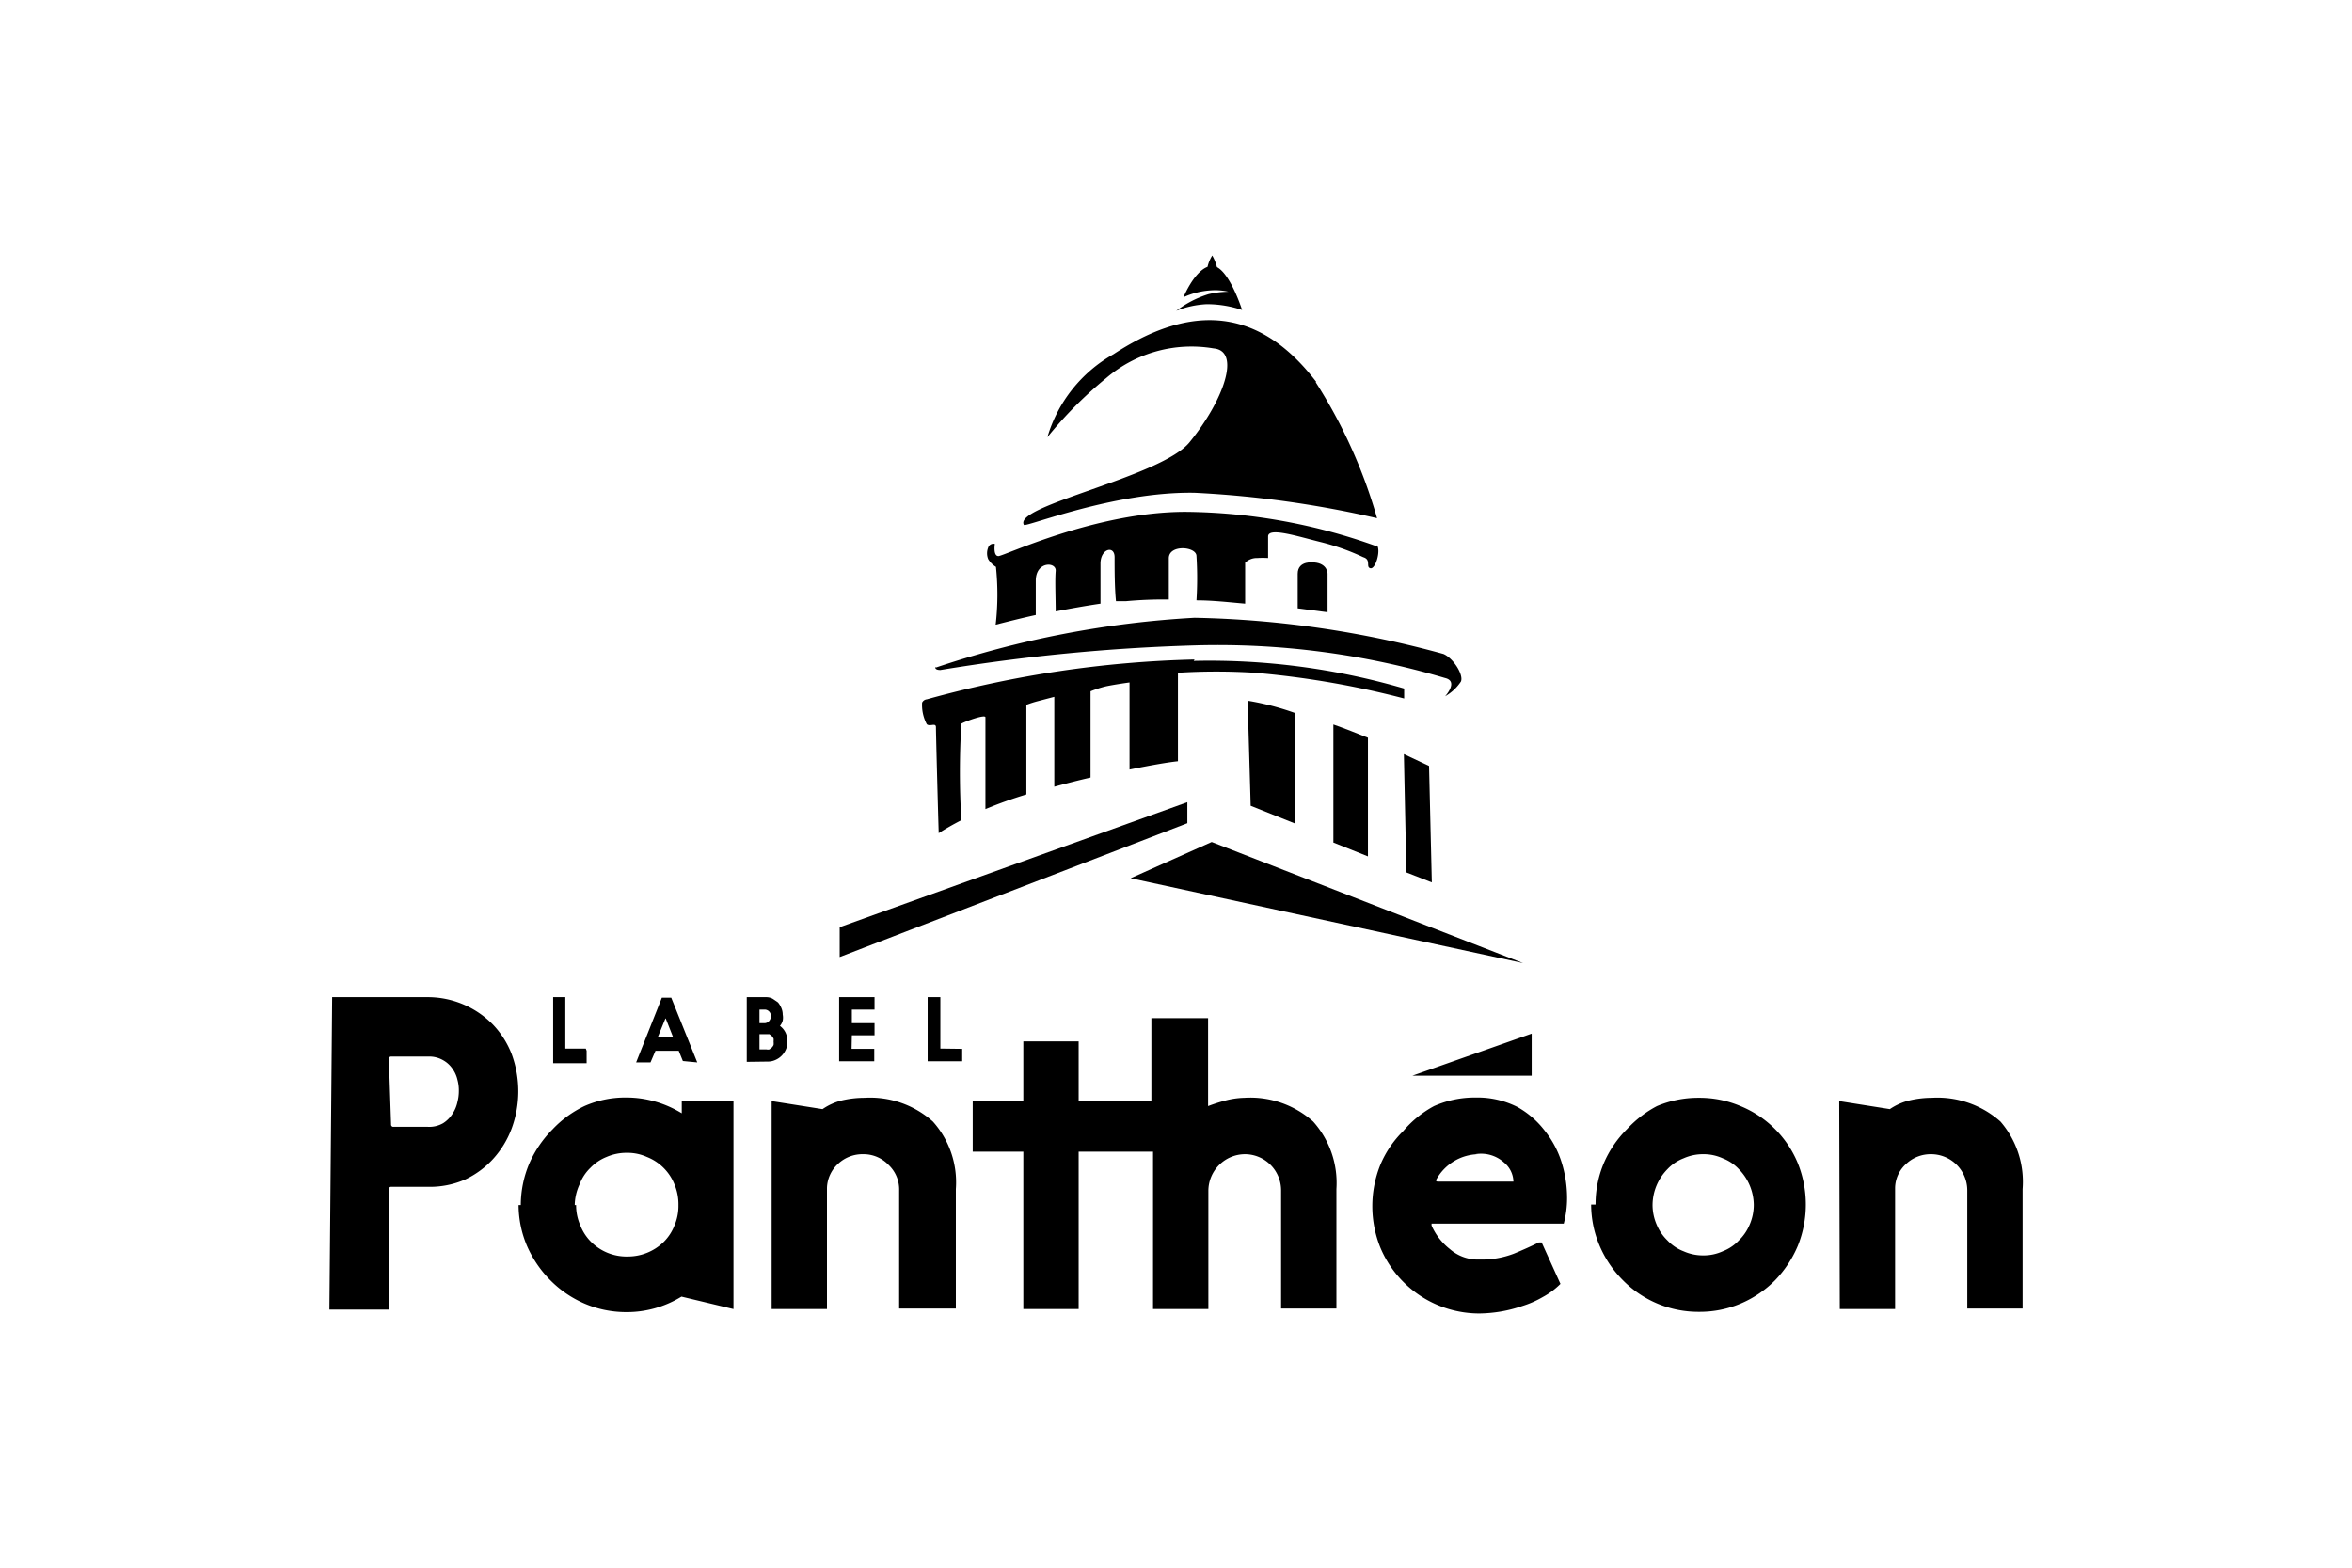 <svg xmlns="http://www.w3.org/2000/svg" viewBox="0 0 85.04 56.69"><defs><style>.cls-1{fill:#fff;}.cls-2{fill-rule:evenodd;}</style></defs><g id="Calque_2" data-name="Calque 2"><g id="Calque_1-2" data-name="Calque 1"><rect class="cls-1" width="85.04" height="56.69"></rect><path class="cls-2" d="M21.21,38v.45H20V36.06h.44v1.86s0,0,0,0h.74m3.51.45L24.54,38s0,0,0,0h-.84l0,0-.18.42H23l.93-2.34h.34l.94,2.34Zm-.63-1.54h0l-.27.66h.54l-.26-.66h0ZM27,38.4V36.06h.7a.48.48,0,0,1,.24.06l.19.13a.82.82,0,0,1,.12.2.6.6,0,0,1,.05.24.57.57,0,0,1,0,.22.5.5,0,0,1-.1.19.66.66,0,0,1,.2.24.71.71,0,0,1,.07.32.64.64,0,0,1-.05.28.76.76,0,0,1-.15.23.73.73,0,0,1-.23.16.64.64,0,0,1-.28.06Zm.71-.45a.22.22,0,0,0,.11,0l.09-.07a.35.35,0,0,0,.06-.09.5.5,0,0,0,0-.12.52.52,0,0,0,0-.11.7.7,0,0,0-.06-.09l-.09-.07-.11,0h-.25s0,0,0,0v.55s0,0,0,0Zm.16-1.21a.21.21,0,0,0-.06-.16.22.22,0,0,0-.17-.07h-.18s0,0,0,0V37s0,0,0,0h.2a.22.22,0,0,0,.15-.08A.25.25,0,0,0,27.87,36.74Zm2.92,1.19s0,0,0,0h.82v.45H30.34V36.06h1.28v.45H30.8s0,0,0,0V37s0,0,0,0h.82v.44H30.8s0,0,0,0Zm4,0v.45H33.54V36.06H34v1.86s0,0,0,0Z"></path><path class="cls-2" d="M37,37.66h2v2.16h2.63v-3h2.05V40a6.4,6.4,0,0,1,.62-.2A3,3,0,0,1,45,39.7a3.41,3.41,0,0,1,2.48.86A3.33,3.33,0,0,1,48.32,43v4.32h-2V43.05A1.31,1.31,0,0,0,45,41.74a1.33,1.33,0,0,0-1.31,1.31v4.29h-2V41.65H39v5.69H37V41.65H35.17V39.82H37V37.66m-9.1,2.16,1.84.29a2.12,2.12,0,0,1,.72-.32,3.63,3.63,0,0,1,.8-.09,3.4,3.4,0,0,1,2.47.86A3.29,3.29,0,0,1,34.56,43v4.32H32.51V43.05a1.22,1.22,0,0,0-.38-.92,1.25,1.25,0,0,0-.92-.39,1.29,1.29,0,0,0-.91.35,1.23,1.23,0,0,0-.4.87v4.38h-2Zm-7.07,3.76a1.8,1.8,0,0,0,.15.73,1.73,1.73,0,0,0,.39.6,1.81,1.81,0,0,0,1.32.53A1.85,1.85,0,0,0,24,44.91a1.73,1.73,0,0,0,.39-.6,1.79,1.79,0,0,0,.14-.73,1.84,1.84,0,0,0-.14-.74,1.77,1.77,0,0,0-1-1,1.72,1.72,0,0,0-.72-.15,1.81,1.81,0,0,0-.74.15,1.65,1.65,0,0,0-.58.39,1.6,1.6,0,0,0-.39.59A1.85,1.85,0,0,0,20.78,43.58Zm-2,0a3.88,3.88,0,0,1,.31-1.51,4.07,4.07,0,0,1,.84-1.23A3.87,3.87,0,0,1,21.13,40a3.64,3.64,0,0,1,1.51-.31,3.77,3.77,0,0,1,1.06.15,3.87,3.87,0,0,1,.95.42v-.45h1.87v7.53l-1.88-.45a3.76,3.76,0,0,1-2,.56,3.81,3.81,0,0,1-1.51-.31,3.9,3.9,0,0,1-1.23-.84,4.07,4.07,0,0,1-.84-1.23A3.8,3.8,0,0,1,18.75,43.58Zm-4.69-2.92a.08.08,0,0,0,.09.09h1.24a1,1,0,0,0,.55-.13,1.1,1.1,0,0,0,.34-.34,1.23,1.23,0,0,0,.18-.43,1.56,1.56,0,0,0,.05-.4,1.41,1.41,0,0,0-.05-.4,1.1,1.1,0,0,0-.18-.4,1,1,0,0,0-.34-.31,1,1,0,0,0-.55-.13H14.15a.08.08,0,0,0-.09.09Zm-2.13-4.6h3.46a3.3,3.3,0,0,1,2.36,1,3.24,3.24,0,0,1,.67,1.06,3.89,3.89,0,0,1,0,2.69,3.42,3.42,0,0,1-.67,1.1,3.23,3.23,0,0,1-1,.74,3.18,3.18,0,0,1-1.32.27H14.15a.08.08,0,0,0-.09.09v4.35H11.91Zm54.49,3.76,1.83.29a2.17,2.17,0,0,1,.73-.32,3.61,3.61,0,0,1,.79-.09,3.43,3.43,0,0,1,2.48.86A3.33,3.33,0,0,1,73.13,43v4.32h-2V43.05a1.31,1.31,0,0,0-1.31-1.31,1.29,1.29,0,0,0-.9.35,1.19,1.19,0,0,0-.4.87v4.38h-2Zm-13,5.73a3.26,3.26,0,0,0,1.23-.21c.34-.14.65-.28.91-.41l.1,0,.68,1.5a2.72,2.72,0,0,1-.63.47,3.57,3.57,0,0,1-.75.33,5,5,0,0,1-.78.2,5.11,5.11,0,0,1-.76.07,3.88,3.88,0,0,1-3.59-2.38,4,4,0,0,1,0-3,3.72,3.72,0,0,1,.83-1.22A3.84,3.84,0,0,1,51.85,40a3.63,3.63,0,0,1,1.5-.31,3.21,3.21,0,0,1,1.51.34,3.25,3.25,0,0,1,1,.87,3.49,3.49,0,0,1,.61,1.16,4.33,4.33,0,0,1,.19,1.26,3.59,3.59,0,0,1-.12.93H51.76s0,0,0,.07a2.23,2.23,0,0,0,.66.85A1.54,1.54,0,0,0,53.38,45.55Zm0-3.81a1.77,1.77,0,0,0-1.58.94v0s0,.05.06.05h2.68s.06,0,.06,0a.92.92,0,0,0-.34-.69A1.24,1.24,0,0,0,53.34,41.74Zm4.19,1.82a3.79,3.79,0,0,1,.3-1.5,3.9,3.9,0,0,1,.84-1.23A4,4,0,0,1,59.91,40a3.85,3.85,0,0,1,1.52-.3,3.79,3.79,0,0,1,1.5.3A3.8,3.8,0,0,1,65,42.06a4,4,0,0,1,0,3,4.06,4.06,0,0,1-.82,1.24,3.89,3.89,0,0,1-1.24.84,3.79,3.79,0,0,1-1.5.3,3.83,3.83,0,0,1-2.76-1.14,3.94,3.94,0,0,1-.84-1.24A3.82,3.82,0,0,1,57.53,43.56Zm2.06,0a1.8,1.8,0,0,0,.15.73,1.7,1.7,0,0,0,.39.57,1.56,1.56,0,0,0,.58.39,1.72,1.72,0,0,0,.72.15,1.66,1.66,0,0,0,.7-.15,1.56,1.56,0,0,0,.58-.39,1.7,1.7,0,0,0,.39-.57,1.8,1.8,0,0,0,.15-.73,1.87,1.87,0,0,0-.54-1.28,1.56,1.56,0,0,0-.58-.39,1.66,1.66,0,0,0-.7-.15,1.72,1.72,0,0,0-.72.15,1.56,1.56,0,0,0-.58.39,1.87,1.87,0,0,0-.54,1.28ZM51.07,38.9l4.31-1.52V38.9Z"></path><path d="M33.84,24.14a35.46,35.46,0,0,1,9.35-1.8,36.49,36.49,0,0,1,9,1.31c.37.16.74.77.63,1a1.67,1.67,0,0,1-.57.53s.5-.54,0-.66a28.92,28.92,0,0,0-9.08-1.18,68.81,68.81,0,0,0-9.17.89c-.22,0-.18-.11-.18-.11"></path><path d="M49.76,19.75a20.86,20.86,0,0,0-6.9-1.24c-3.24,0-6.56,1.6-6.76,1.6s-.13-.44-.13-.44a.2.2,0,0,0-.24.13.56.56,0,0,0,0,.42.82.82,0,0,0,.28.28A9.56,9.56,0,0,1,36,22.59c.4-.1.9-.23,1.45-.35V21c0-.71.75-.69.72-.35s0,1,0,1.46c.52-.1,1.07-.2,1.62-.28V20.38c0-.54.51-.67.51-.23s0,1.1.05,1.59l.37,0a14.91,14.91,0,0,1,1.54-.06c0-.43,0-1.15,0-1.49,0-.51,1-.43,1-.08a13,13,0,0,1,0,1.6c.59,0,1.18.07,1.76.12V20.35a.61.61,0,0,1,.44-.17,3.48,3.48,0,0,1,.39,0s0-.43,0-.78,1.08,0,1.89.2a8.37,8.37,0,0,1,1.55.55c.3.09.08.36.26.4s.38-.62.24-.83"></path><path d="M48,22.14v-1.4s0-.36-.48-.4c0,0-.6-.09-.6.41V22l1.08.14"></path><path d="M43.19,23.85a39.68,39.68,0,0,0-9.68,1.44.21.21,0,0,0-.17.12,1.48,1.48,0,0,0,.17.78c.11.1.33-.07.33.11s.06,2.51.1,3.83c.23-.15.51-.31.82-.47a28.79,28.79,0,0,1,0-3.49c.13-.08.87-.35.87-.23v3.32a15.43,15.43,0,0,1,1.48-.53V25.49a3.75,3.75,0,0,1,.4-.13l.61-.16v3.25c.48-.13.91-.24,1.31-.33V25a3.89,3.89,0,0,1,.56-.18c.33-.07.85-.14.85-.14v3.15c.8-.16,1.37-.26,1.75-.3V24.33a22.06,22.06,0,0,1,2.78,0,32.08,32.08,0,0,1,5.4.93V24.9a25.09,25.09,0,0,0-7.61-1"></path><path d="M44,9.66a1.64,1.64,0,0,0-.17-.42,1.33,1.33,0,0,0-.17.41c-.5.19-.87,1.1-.87,1.1a2.76,2.76,0,0,1,1-.25,2.18,2.18,0,0,1,.63.05,3.18,3.18,0,0,0-.73.09,3.76,3.76,0,0,0-1.16.6A3.42,3.42,0,0,1,43.63,11a4,4,0,0,1,1.28.21S44.5,9.92,44,9.66"></path><polyline points="43.81 30.45 40.88 31.76 55.07 34.83 43.81 30.45"></polyline><polyline points="42.93 29.01 42.93 29.77 30.36 34.61 30.36 33.53 42.93 29.01"></polyline><path d="M51.77,31.91l-.1-4.21-.91-.43.09,4.28.92.36"></path><path d="M46.81,25.78a9.71,9.71,0,0,0-1.7-.44l.11,3.8,1.6.64v-4"></path><path d="M49.46,26.68c-.4-.16-.82-.33-1.25-.48v4.27l1.25.5V26.68"></path><path d="M47.59,13.81c-2.29-3-4.89-2.6-7.33-1a5.1,5.1,0,0,0-2.39,3A14.55,14.55,0,0,1,40,13.67a4.74,4.74,0,0,1,3.88-1.07c1,.09.36,1.88-.86,3.38-1,1.27-6.4,2.3-6,3,.06.1,3.27-1.21,6.17-1.16a37.5,37.5,0,0,1,6.6.92,18.57,18.57,0,0,0-2.22-4.92"></path></g></g></svg>